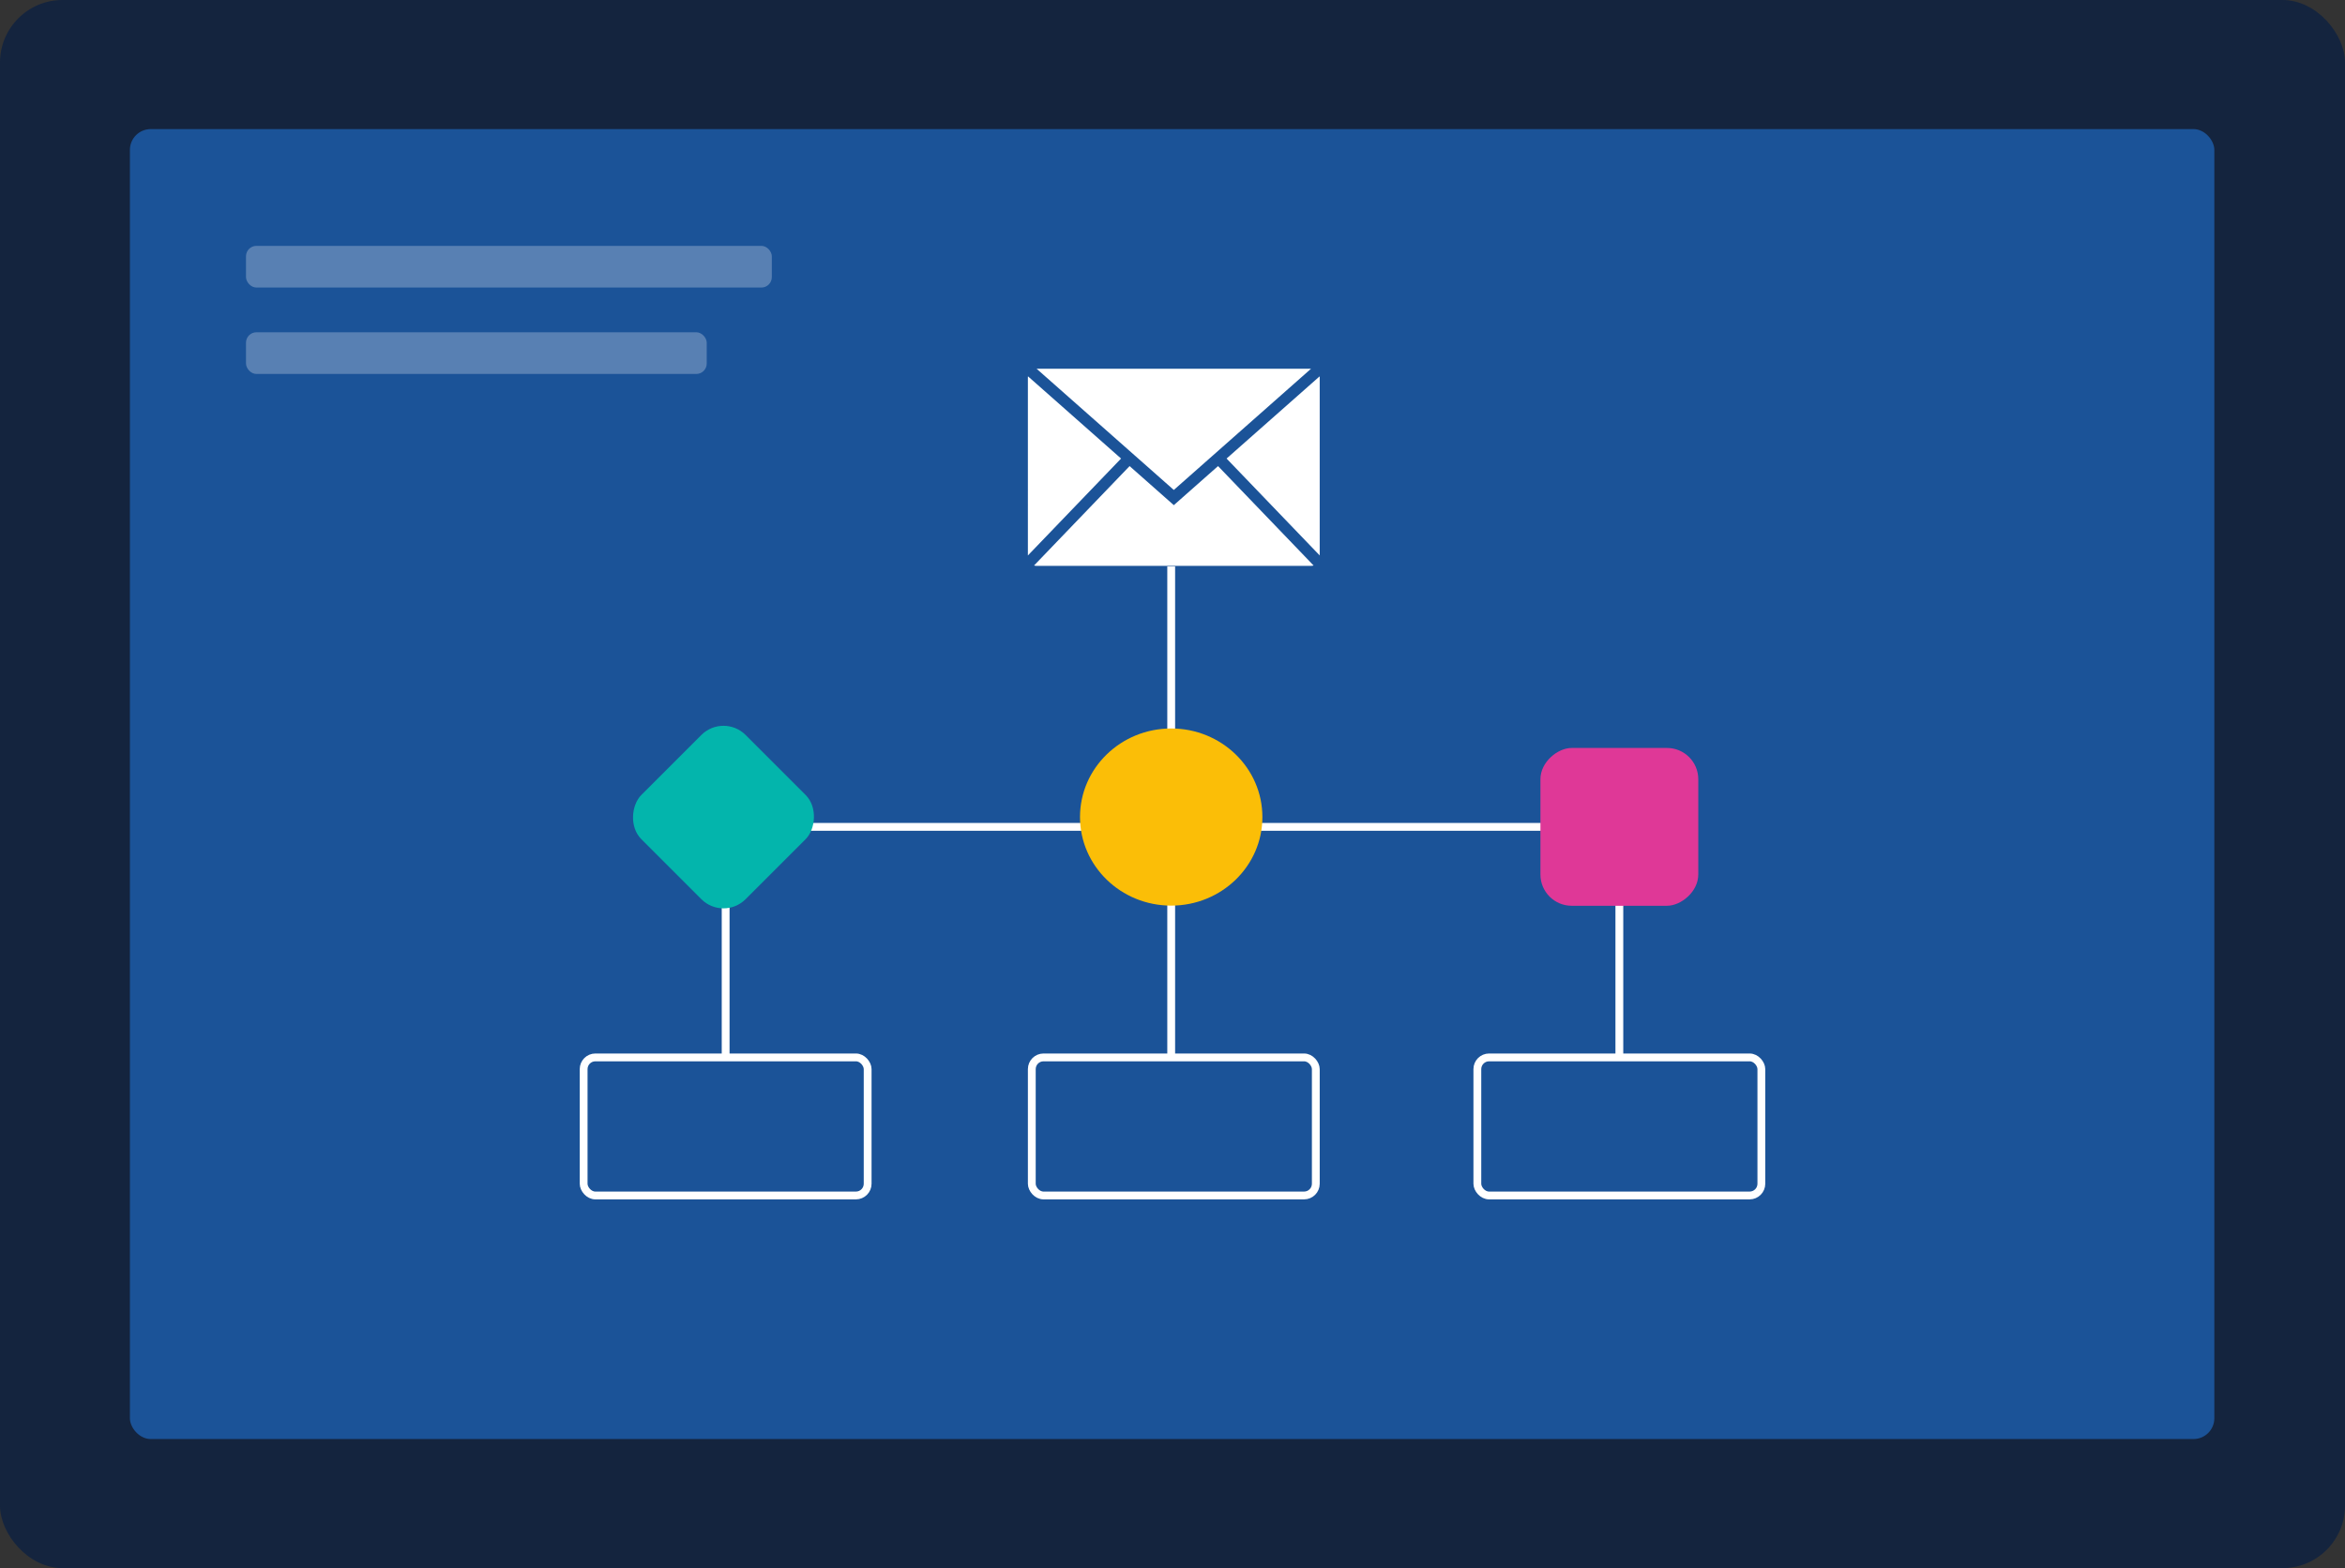 <?xml version="1.0" encoding="UTF-8"?>
<svg xmlns="http://www.w3.org/2000/svg" id="screen" width="450" height="300.984" viewBox="0 0 450 300.984">
  <rect x="0" y="0" width="450" height="300.984" fill="#333333" stroke="none"/>
  <rect id="Rectangle_15817" data-name="Rectangle 15817" width="450" height="300.984" rx="12" transform="translate(0)" fill="#14243e"></rect>
  <rect id="Rectangle_15808" data-name="Rectangle 15808" width="400" height="251.428" rx="4" transform="translate(24.928 24.778)" fill="#1b5398"></rect>
  <g id="Group_1221" data-name="Group 1221" transform="translate(-5.83 8.337)">
    <line id="Line_328" data-name="Line 328" x2="75" transform="translate(155.58 150.37)" fill="none" stroke="#fff" stroke-width="1.5"></line>
    <line id="Line_326" data-name="Line 326" y2="94" transform="translate(230.58 100.37)" fill="none" stroke="#fff" stroke-width="1.5"></line>
    <line id="Line_327" data-name="Line 327" y2="44" transform="translate(145.08 150.37)" fill="none" stroke="#fff" stroke-width="1.5"></line>
    <line id="Line_329" data-name="Line 329" x2="75" transform="translate(231.08 150.37)" fill="none" stroke="#fff" stroke-width="1.5"></line>
    <line id="Line_330" data-name="Line 330" y2="44" transform="translate(316.58 150.37)" fill="none" stroke="#fff" stroke-width="1.5"></line>
    <ellipse id="Ellipse_189" data-name="Ellipse 189" cx="17.5" cy="17" rx="17.5" ry="17" transform="translate(213.08 131.486)" fill="#fbbe07"></ellipse>
    <rect id="Rectangle_15887" data-name="Rectangle 15887" width="28.292" height="28.292" rx="6" transform="translate(144.665 128.486) rotate(45)" fill="#03b5ac"></rect>
    <path id="Union_34" data-name="Union 34" d="M1238.715-397.042a1.621,1.621,0,0,1-.486-.074l18.332-19.076,8.485,7.5,8.487-7.5,18.33,19.075a1.586,1.586,0,0,1-.492.075Zm-1.672-36.145a1.724,1.724,0,0,1,.018-.235l17.862,15.783-17.88,18.6Zm38.128,15.548,17.856-15.777a1.932,1.932,0,0,1,.016.229v34.146Zm-17.095-.131-1.638-1.447-17.721-15.659h52.66l-17.721,15.659-1.638,1.447-6.972,6.16Z" transform="translate(-1033.964 497.315)" fill="#fff" stroke="rgba(0,0,0,0)" stroke-miterlimit="10" stroke-width="1"></path>
    <g id="Rectangle_15888" data-name="Rectangle 15888" transform="translate(117.08 193.87)" fill="none" stroke="#fff" stroke-width="1.5">
      <rect width="56" height="28" rx="3" stroke="none"></rect>
      <rect x="0.75" y="0.75" width="54.5" height="26.5" rx="2.25" fill="none"></rect>
    </g>
    <g id="Rectangle_15889" data-name="Rectangle 15889" transform="translate(203.08 193.87)" fill="none" stroke="#fff" stroke-width="1.5">
      <rect width="56" height="28" rx="3" stroke="none"></rect>
      <rect x="0.75" y="0.75" width="54.5" height="26.5" rx="2.25" fill="none"></rect>
    </g>
    <rect id="Rectangle_15890" data-name="Rectangle 15890" width="30.292" height="30.292" rx="6" transform="translate(331.726 135.224) rotate(90)" fill="#df3897"></rect>
    <g id="Rectangle_15891" data-name="Rectangle 15891" transform="translate(288.58 193.87)" fill="none" stroke="#fff" stroke-width="1.5">
      <rect width="56" height="28" rx="3" stroke="none"></rect>
      <rect x="0.75" y="0.75" width="54.5" height="26.5" rx="2.25" fill="none"></rect>
    </g>
  </g>
  <g id="Group_1222" data-name="Group 1222" transform="translate(47.207 47.19)" opacity="0.3">
    <rect id="Rectangle_15874" data-name="Rectangle 15874" width="100.905" height="8" rx="2" transform="translate(0 0)" fill="#e8ebf2"></rect>
    <rect id="Rectangle_15878" data-name="Rectangle 15878" width="88.412" height="8" rx="2" transform="translate(0 16.586)" fill="#e8ebf2"></rect>
  </g>
</svg>
